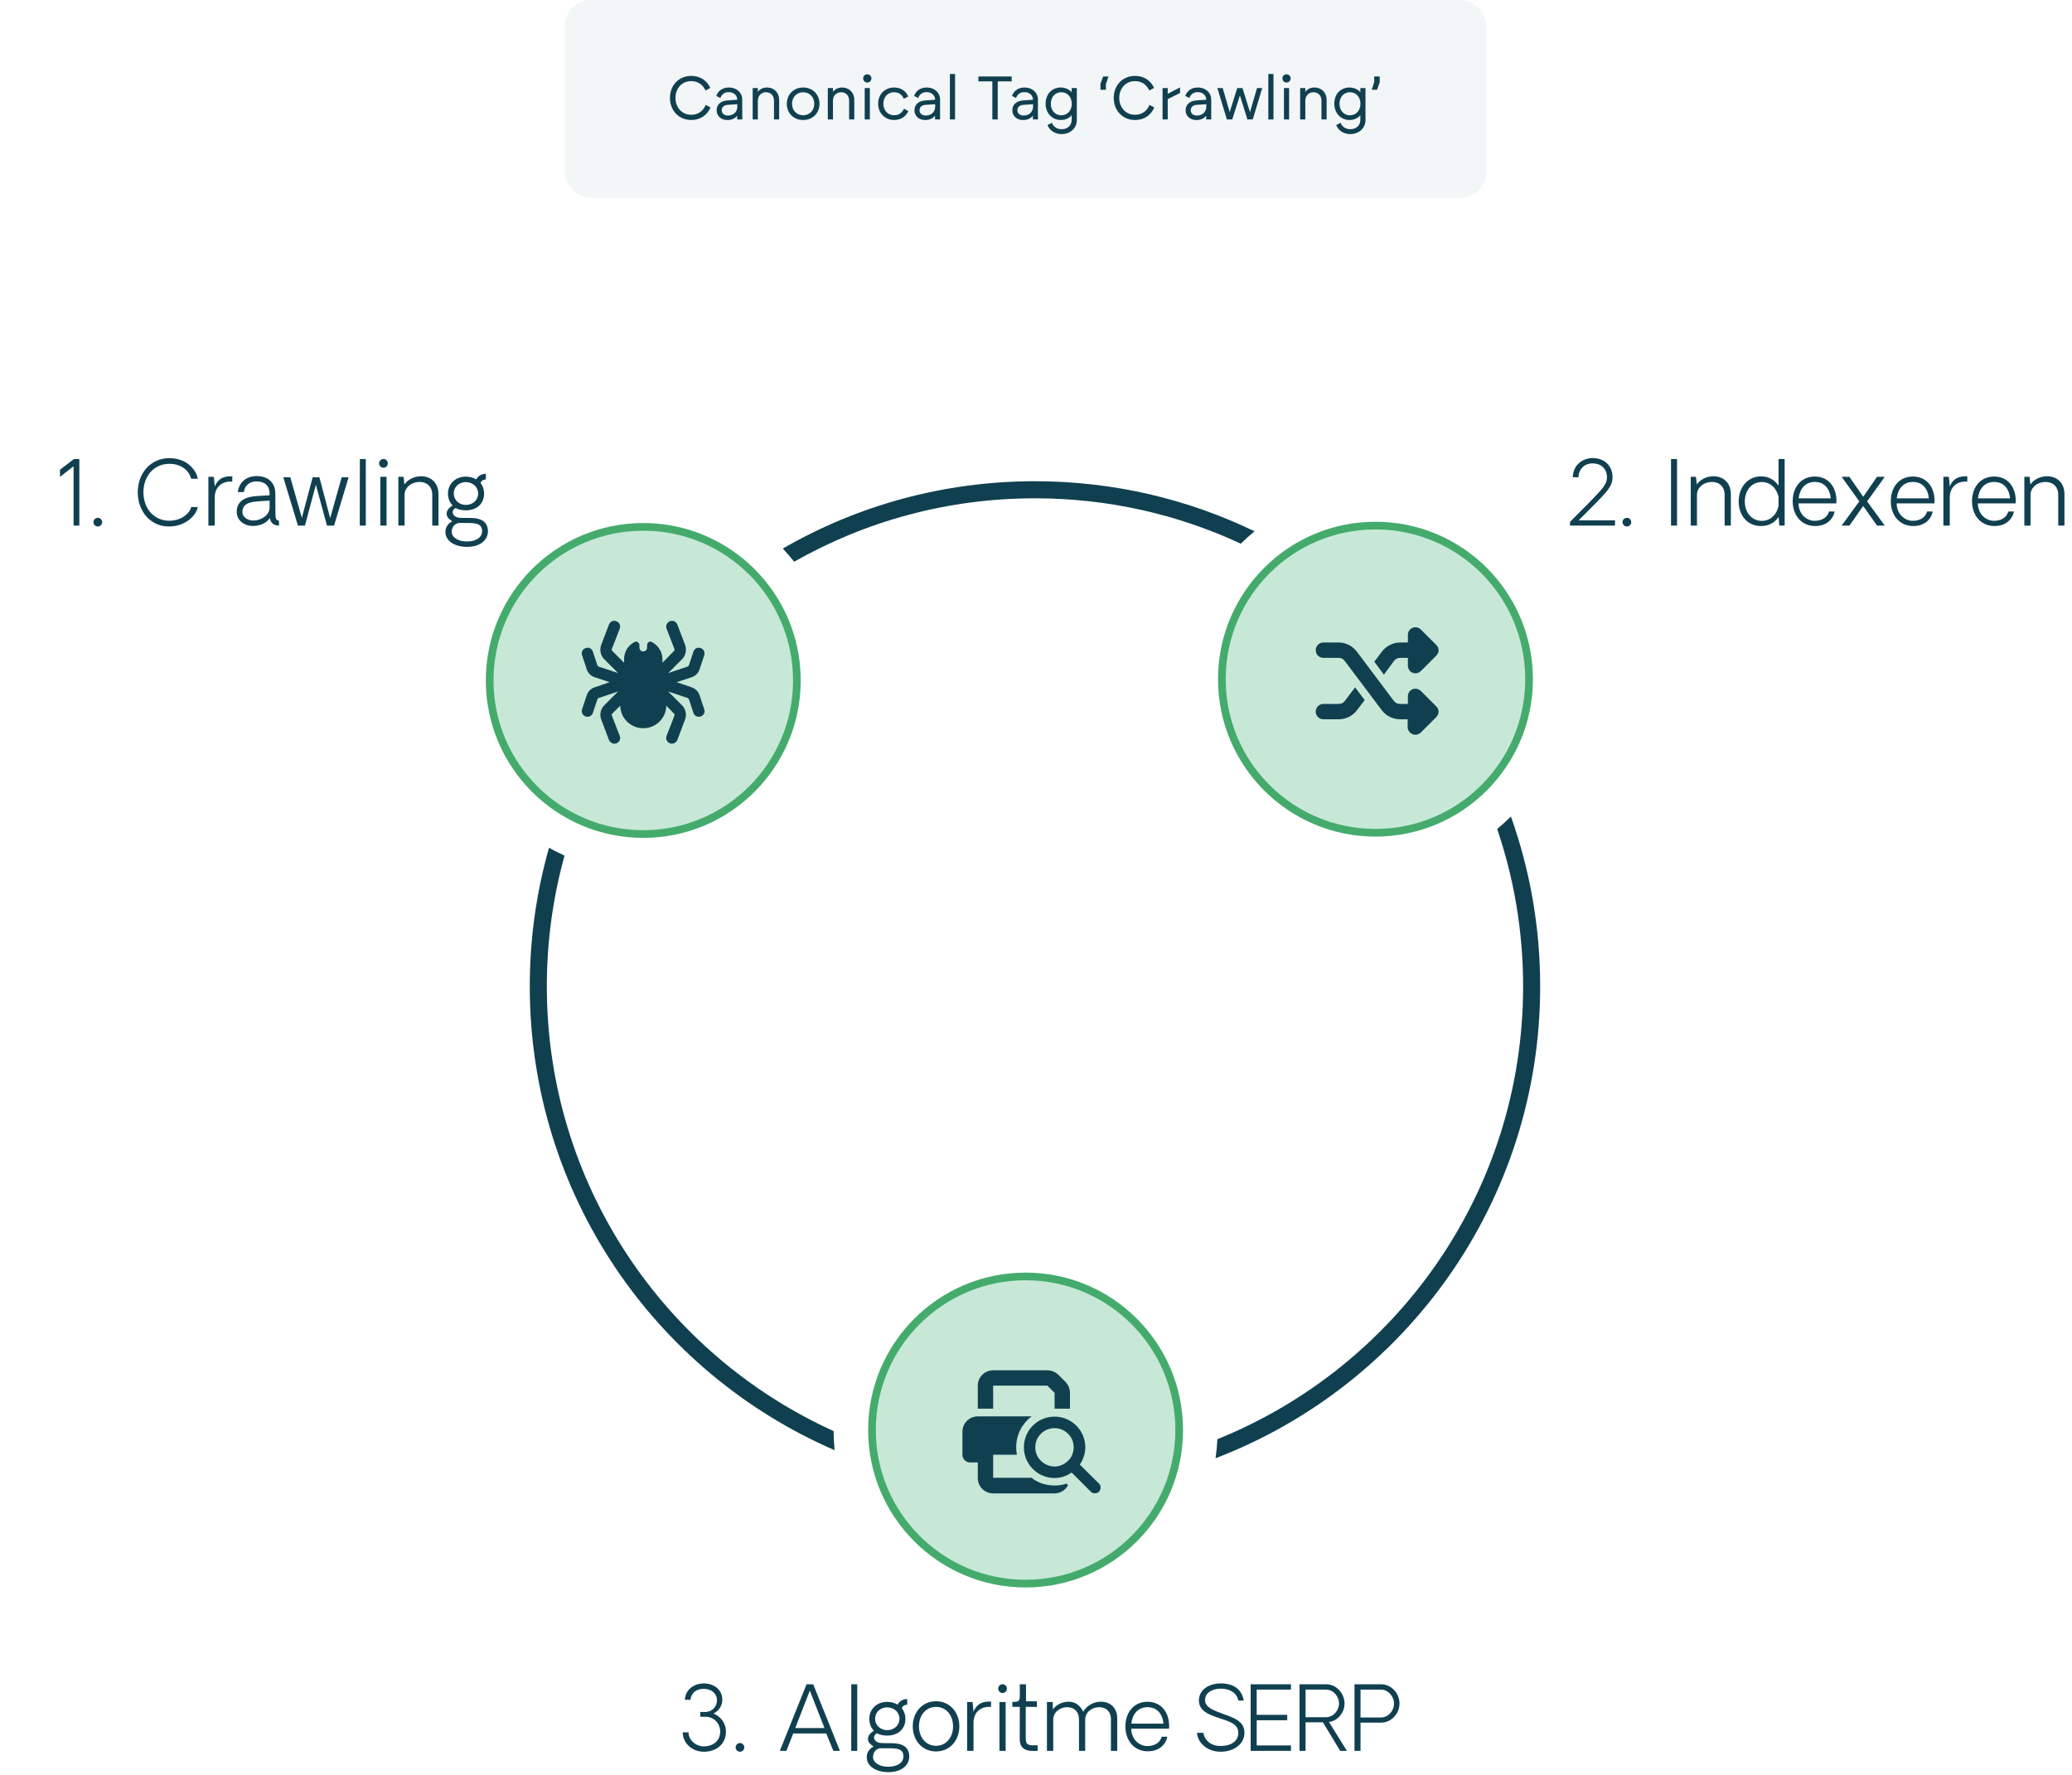 <svg width="607" height="520" viewBox="0 0 607 520" fill="none" xmlns="http://www.w3.org/2000/svg">
<rect x="165.448" width="270" height="58" rx="7.5" fill="#104050" fill-opacity="0.05"/>
<path d="M202.522 35.162C198.796 35.162 196.258 32.3 196.258 28.7C196.258 25.082 198.796 22.238 202.522 22.238C205.186 22.238 207.13 23.66 208.084 25.766L206.68 26.522C205.996 24.938 204.556 23.768 202.522 23.768C199.606 23.768 197.878 26.072 197.878 28.7C197.878 31.328 199.624 33.632 202.522 33.632C204.61 33.632 206.086 32.39 206.734 30.734L208.138 31.49C207.22 33.668 205.24 35.162 202.522 35.162ZM213.124 35.18C211.27 35.18 209.938 33.992 209.938 32.318C209.938 30.752 211.036 29.564 213.124 29.42L215.968 29.222V29.096C215.968 28.07 215.068 26.99 213.484 26.99C211.99 26.99 211.288 27.962 211.036 28.718L209.848 28.106C210.172 27.08 211.252 25.64 213.484 25.64C215.986 25.64 217.444 27.314 217.444 29.096V35H215.968V33.884C215.446 34.658 214.312 35.18 213.124 35.18ZM211.432 32.318C211.432 33.272 212.224 33.848 213.214 33.848C215.14 33.848 216.004 32.534 216.004 31.274V30.536L213.232 30.716C212.206 30.788 211.432 31.274 211.432 32.318ZM220.5 35V25.802H222.012V26.954C222.534 26.144 223.452 25.64 224.748 25.64C226.782 25.64 228.258 27.17 228.258 29.24V35H226.746V29.51C226.746 27.926 225.72 27.026 224.388 27.026C223.074 27.026 222.012 27.998 222.012 29.51V35H220.5ZM235.288 35.162C232.444 35.162 230.5 33.11 230.5 30.41C230.5 27.71 232.48 25.64 235.288 25.64C238.096 25.64 240.076 27.71 240.076 30.41C240.076 33.092 238.132 35.162 235.288 35.162ZM232.03 30.41C232.03 32.408 233.47 33.776 235.288 33.776C237.124 33.776 238.546 32.408 238.546 30.41C238.546 28.412 237.124 27.026 235.288 27.026C233.452 27.026 232.03 28.412 232.03 30.41ZM242.508 35V25.802H244.02V26.954C244.542 26.144 245.46 25.64 246.756 25.64C248.79 25.64 250.266 27.17 250.266 29.24V35H248.754V29.51C248.754 27.926 247.728 27.026 246.396 27.026C245.082 27.026 244.02 27.998 244.02 29.51V35H242.508ZM253.318 35V25.802H254.83V35H253.318ZM252.868 22.976C252.868 22.292 253.39 21.77 254.074 21.77C254.758 21.77 255.28 22.292 255.28 22.976C255.28 23.66 254.758 24.182 254.074 24.182C253.39 24.182 252.868 23.66 252.868 22.976ZM261.916 35.162C259.396 35.162 257.254 33.254 257.254 30.392C257.254 27.494 259.342 25.64 261.934 25.64C264.418 25.64 265.66 27.188 266.056 28.286L264.76 28.952C264.436 28.016 263.518 27.026 261.934 27.026C260.08 27.026 258.784 28.43 258.784 30.392C258.784 32.282 260.062 33.776 261.916 33.776C263.482 33.776 264.472 32.786 264.796 31.85L266.092 32.516C265.696 33.614 264.382 35.162 261.916 35.162ZM271.079 35.18C269.225 35.18 267.893 33.992 267.893 32.318C267.893 30.752 268.991 29.564 271.079 29.42L273.923 29.222V29.096C273.923 28.07 273.023 26.99 271.439 26.99C269.945 26.99 269.243 27.962 268.991 28.718L267.803 28.106C268.127 27.08 269.207 25.64 271.439 25.64C273.941 25.64 275.399 27.314 275.399 29.096V35H273.923V33.884C273.401 34.658 272.267 35.18 271.079 35.18ZM269.387 32.318C269.387 33.272 270.179 33.848 271.169 33.848C273.095 33.848 273.959 32.534 273.959 31.274V30.536L271.187 30.716C270.161 30.788 269.387 31.274 269.387 32.318ZM278.275 35V21.68H279.787V35H278.275ZM290.709 35V23.84H286.623V22.4H296.379V23.84H292.293V35H290.709ZM299.749 35.18C297.895 35.18 296.563 33.992 296.563 32.318C296.563 30.752 297.661 29.564 299.749 29.42L302.593 29.222V29.096C302.593 28.07 301.693 26.99 300.109 26.99C298.615 26.99 297.913 27.962 297.661 28.718L296.473 28.106C296.797 27.08 297.877 25.64 300.109 25.64C302.611 25.64 304.069 27.314 304.069 29.096V35H302.593V33.884C302.071 34.658 300.937 35.18 299.749 35.18ZM298.057 32.318C298.057 33.272 298.849 33.848 299.839 33.848C301.765 33.848 302.629 32.534 302.629 31.274V30.536L299.857 30.716C298.831 30.788 298.057 31.274 298.057 32.318ZM311.013 37.862C312.777 37.862 313.947 36.71 313.947 35.162V33.722C313.389 34.532 312.129 35.162 310.797 35.162C308.205 35.162 306.333 33.128 306.315 30.41C306.333 27.44 308.241 25.64 310.797 25.64C312.021 25.64 313.335 26.216 313.947 27.026V25.802H315.459V35.162C315.459 37.448 313.641 39.284 311.013 39.284C308.547 39.284 307.269 37.736 306.873 36.638L308.169 35.972C308.493 36.908 309.447 37.862 311.013 37.862ZM307.845 30.41C307.845 32.246 308.997 33.776 310.905 33.776C312.831 33.776 313.983 32.228 313.983 30.41C313.983 28.574 312.831 27.026 310.905 27.026C308.997 27.026 307.845 28.556 307.845 30.41ZM324.737 22.4L323.981 24.65V26.306H322.379V24.578L323.171 22.4H324.737ZM332.53 35.162C328.804 35.162 326.266 32.3 326.266 28.7C326.266 25.082 328.804 22.238 332.53 22.238C335.194 22.238 337.138 23.66 338.092 25.766L336.688 26.522C336.004 24.938 334.564 23.768 332.53 23.768C329.614 23.768 327.886 26.072 327.886 28.7C327.886 31.328 329.632 33.632 332.53 33.632C334.618 33.632 336.094 32.39 336.742 30.734L338.146 31.49C337.228 33.668 335.248 35.162 332.53 35.162ZM340.576 35V25.802H342.088V27.476L345.706 25.604V27.242L342.088 29.042V35H340.576ZM350.515 35.18C348.661 35.18 347.329 33.992 347.329 32.318C347.329 30.752 348.427 29.564 350.515 29.42L353.359 29.222V29.096C353.359 28.07 352.459 26.99 350.875 26.99C349.381 26.99 348.679 27.962 348.427 28.718L347.239 28.106C347.563 27.08 348.643 25.64 350.875 25.64C353.377 25.64 354.835 27.314 354.835 29.096V35H353.359V33.884C352.837 34.658 351.703 35.18 350.515 35.18ZM348.823 32.318C348.823 33.272 349.615 33.848 350.605 33.848C352.531 33.848 353.395 32.534 353.395 31.274V30.536L350.623 30.716C349.597 30.788 348.823 31.274 348.823 32.318ZM359.421 35L356.631 25.802H358.197L360.249 32.858L362.445 25.802H363.993L366.189 32.858L368.241 25.802H369.771L366.999 35H365.433L363.237 27.962L360.987 35H359.421ZM371.562 35V21.68H373.074V35H371.562ZM376.137 35V25.802H377.649V35H376.137ZM375.687 22.976C375.687 22.292 376.209 21.77 376.893 21.77C377.577 21.77 378.099 22.292 378.099 22.976C378.099 23.66 377.577 24.182 376.893 24.182C376.209 24.182 375.687 23.66 375.687 22.976ZM380.883 35V25.802H382.395V26.954C382.917 26.144 383.835 25.64 385.131 25.64C387.165 25.64 388.641 27.17 388.641 29.24V35H387.129V29.51C387.129 27.926 386.103 27.026 384.771 27.026C383.457 27.026 382.395 27.998 382.395 29.51V35H380.883ZM395.581 37.862C397.345 37.862 398.515 36.71 398.515 35.162V33.722C397.957 34.532 396.697 35.162 395.365 35.162C392.773 35.162 390.901 33.128 390.883 30.41C390.901 27.44 392.809 25.64 395.365 25.64C396.589 25.64 397.903 26.216 398.515 27.026V25.802H400.027V35.162C400.027 37.448 398.209 39.284 395.581 39.284C393.115 39.284 391.837 37.736 391.441 36.638L392.737 35.972C393.061 36.908 394.015 37.862 395.581 37.862ZM392.413 30.41C392.413 32.246 393.565 33.776 395.473 33.776C397.399 33.776 398.551 32.228 398.551 30.41C398.551 28.574 397.399 27.026 395.473 27.026C393.565 27.026 392.413 28.556 392.413 30.41ZM401.832 26.306L402.588 24.056V22.4H404.19V24.128L403.398 26.306H401.832Z" fill="#104050"/>
<path fill-rule="evenodd" clip-rule="evenodd" d="M356.096 427.267C411.71 405.978 451.199 352.101 451.199 289C451.199 271.545 448.177 254.795 442.628 239.246C441.345 240.522 440.002 241.738 438.601 242.886C443.527 257.354 446.199 272.865 446.199 289C446.199 349.085 409.142 400.514 356.636 421.681C356.548 423.569 356.366 425.432 356.096 427.267ZM303.199 141C326.254 141 348.077 146.271 367.53 155.675C366.124 156.816 364.775 158.023 363.486 159.292C345.166 150.762 324.739 146 303.199 146C277.545 146 253.469 152.755 232.652 164.584C231.6 163.249 230.488 161.963 229.321 160.729C251.063 148.18 276.292 141 303.199 141ZM160.839 248.394C157.166 261.297 155.199 274.919 155.199 289C155.199 349.885 191.964 402.183 244.505 424.905C244.313 423.062 244.21 421.192 244.2 419.3C194.658 396.832 160.199 346.94 160.199 289C160.199 275.732 162.006 262.887 165.387 250.696C163.832 249.996 162.315 249.228 160.839 248.394Z" fill="#104050"/>
<path opacity="0.3" d="M358.448 199C358.448 223.853 378.595 244 403.448 244C428.301 244 448.448 223.853 448.448 199C448.448 174.147 428.301 154 403.448 154C378.595 154 358.448 174.147 358.448 199Z" fill="#43B178"/>
<path d="M357.948 199C357.948 223.853 378.095 244 402.948 244C427.801 244 447.948 223.853 447.948 199C447.948 174.147 427.801 154 402.948 154C378.095 154 357.948 174.147 357.948 199Z" stroke="#44AB6D" stroke-width="2.25" stroke-miterlimit="10"/>
<path d="M413.784 183.961C414.628 183.609 415.612 183.82 416.245 184.453L420.745 188.953C421.167 189.375 421.448 189.938 421.448 190.5C421.448 191.133 421.167 191.695 420.745 192.117L416.245 196.617C415.612 197.25 414.628 197.461 413.784 197.109C412.94 196.758 412.448 195.914 412.448 195V192.75H410.198C409.425 192.75 408.792 193.102 408.37 193.664L405.417 197.672L402.604 193.875L404.784 190.992C406.05 189.305 408.019 188.25 410.198 188.25H412.448V186C412.448 185.156 412.94 184.312 413.784 183.961ZM396.979 201.398L399.792 205.125L397.542 208.078C396.276 209.766 394.308 210.75 392.198 210.75H387.698C386.433 210.75 385.448 209.766 385.448 208.5C385.448 207.305 386.433 206.25 387.698 206.25H392.198C392.901 206.25 393.534 205.969 393.956 205.406L396.979 201.398ZM416.245 214.617C415.612 215.25 414.628 215.461 413.784 215.109C412.94 214.758 412.378 213.914 412.378 213V210.75H410.198C408.019 210.75 406.05 209.766 404.784 208.078L393.956 193.664C393.534 193.102 392.901 192.75 392.198 192.75H387.698C386.433 192.75 385.448 191.766 385.448 190.5C385.448 189.305 386.433 188.25 387.698 188.25H392.198C394.308 188.25 396.276 189.305 397.542 190.992L408.37 205.406C408.792 205.969 409.425 206.25 410.198 206.25H412.448V204C412.448 203.156 412.94 202.312 413.784 201.961C414.628 201.609 415.612 201.82 416.245 202.453L420.745 206.953C421.167 207.375 421.448 207.938 421.448 208.5C421.448 209.133 421.167 209.695 420.745 210.117L416.245 214.617Z" fill="#104050"/>
<path opacity="0.3" d="M143.448 199.375C143.448 224.228 163.595 244.375 188.448 244.375C213.301 244.375 233.448 224.228 233.448 199.375C233.448 174.522 213.301 154.375 188.448 154.375C163.595 154.375 143.448 174.522 143.448 199.375Z" fill="#43B178"/>
<path d="M143.448 199.375C143.448 224.228 163.595 244.375 188.448 244.375C213.301 244.375 233.448 224.228 233.448 199.375C233.448 174.522 213.301 154.375 188.448 154.375C163.595 154.375 143.448 174.522 143.448 199.375Z" stroke="#44AB6D" stroke-width="2.25" stroke-miterlimit="10"/>
<path d="M181.558 184.195L179.237 190.172C179.167 190.383 179.237 190.594 179.378 190.734L182.823 194.18V193.125C182.823 190.945 184.089 188.977 185.987 188.062C186.62 187.781 187.323 188.344 187.323 189.047V189.75C187.323 190.383 187.815 190.875 188.448 190.875C189.011 190.875 189.573 190.383 189.573 189.75V189.047C189.573 188.344 190.206 187.781 190.839 188.062C192.737 188.977 194.073 190.945 194.073 193.125V194.18L197.448 190.734C197.589 190.594 197.659 190.383 197.589 190.172L195.269 184.195C194.917 183.352 195.409 182.367 196.253 182.016C197.097 181.664 198.081 182.086 198.433 183L200.683 188.906C201.245 190.383 200.894 192.07 199.839 193.125L195.761 197.203L201.456 195.305C201.597 195.234 201.737 195.094 201.808 194.953L203.144 190.945C203.425 190.031 204.339 189.539 205.253 189.891C206.167 190.172 206.589 191.086 206.308 192L204.972 196.008C204.62 197.203 203.706 198.117 202.511 198.469L198.222 199.875L202.511 201.352C203.706 201.703 204.62 202.617 204.972 203.812L206.308 207.82C206.659 208.664 206.167 209.648 205.253 209.93C204.409 210.211 203.425 209.789 203.144 208.875L201.808 204.867C201.737 204.727 201.597 204.586 201.456 204.516L195.761 202.617L199.839 206.695C200.894 207.75 201.245 209.438 200.683 210.844L198.433 216.82C198.081 217.664 197.097 218.086 196.253 217.805C195.409 217.453 194.917 216.469 195.269 215.625L197.589 209.648C197.659 209.438 197.589 209.227 197.448 209.086L195.198 206.766C195.128 210.492 192.104 213.375 188.448 213.375C184.722 213.375 181.769 210.422 181.698 206.766L179.378 209.086C179.237 209.227 179.167 209.438 179.237 209.648L181.558 215.625C181.909 216.469 181.487 217.453 180.573 217.805C179.729 218.156 178.745 217.664 178.394 216.82L176.144 210.844C175.581 209.438 175.933 207.75 176.987 206.695L181.065 202.617L175.37 204.516C175.229 204.586 175.089 204.727 175.019 204.867L173.683 208.875C173.401 209.789 172.487 210.211 171.573 209.93C170.659 209.648 170.237 208.664 170.519 207.82L171.854 203.812C172.206 202.617 173.12 201.703 174.315 201.352L178.604 199.875L174.315 198.469C173.12 198.117 172.206 197.203 171.854 196.008L170.519 192C170.237 191.086 170.659 190.172 171.573 189.891C172.487 189.539 173.401 190.031 173.683 190.945L175.019 194.953C175.089 195.094 175.229 195.234 175.37 195.305L181.065 197.203L176.987 193.125C175.933 192.07 175.581 190.383 176.144 188.906L178.394 183C178.745 182.086 179.729 181.664 180.573 182.016C181.487 182.367 181.909 183.352 181.558 184.195Z" fill="#104050"/>
<path opacity="0.3" d="M255.448 419C255.448 443.853 275.595 464 300.448 464C325.301 464 345.448 443.853 345.448 419C345.448 394.147 325.301 374 300.448 374C275.595 374 255.448 394.147 255.448 419Z" fill="#43B178"/>
<path d="M255.448 419C255.448 443.853 275.595 464 300.448 464C325.301 464 345.448 443.853 345.448 419C345.448 394.147 325.301 374 300.448 374C275.595 374 255.448 394.147 255.448 419Z" stroke="#44AB6D" stroke-width="2.25" stroke-miterlimit="10"/>
<path d="M290.948 401.5H306.839C308.034 401.5 309.229 401.992 310.073 402.836L312.112 404.875C312.956 405.719 313.448 406.914 313.448 408.109V412.75H308.948V408.109L306.839 406H290.948V412.75H286.448V406C286.448 403.539 288.417 401.5 290.948 401.5ZM286.448 415H302.198C299.456 417.109 297.698 420.344 297.698 424C297.698 424.773 297.769 425.547 297.909 426.25H290.948V427.375V428.5V433H302.198C304.026 434.477 306.417 435.25 308.948 435.25C310.144 435.25 311.339 435.109 312.464 434.688L312.886 435.18C312.112 436.586 310.636 437.57 308.948 437.57H290.948C288.417 437.57 286.448 435.531 286.448 433.07V428.5H284.198C282.933 428.5 281.948 427.516 281.948 426.25V419.5C281.948 417.039 283.917 415 286.448 415ZM308.948 429.695C310.917 429.695 312.745 428.57 313.8 426.883C314.784 425.125 314.784 422.945 313.8 421.258C312.745 419.5 310.917 418.445 308.948 418.445C306.909 418.445 305.081 419.5 304.026 421.258C303.042 422.945 303.042 425.125 304.026 426.883C305.081 428.57 306.909 429.695 308.948 429.695ZM308.948 433.07C303.956 433.07 299.948 428.992 299.948 424.07C299.948 419.078 303.956 415.07 308.948 415.07C313.87 415.07 317.948 419.078 317.948 424.07C317.948 425.898 317.315 427.656 316.331 429.133L321.956 434.688C322.589 435.32 322.589 436.375 321.956 437.078C321.253 437.711 320.198 437.711 319.565 437.078L313.94 431.453C312.534 432.438 310.776 433.07 308.948 433.07Z" fill="#104050"/>
<path d="M21.552 154V136.606L17.575 139.726V137.62L21.657 134.5H23.242V154H21.552ZM28.649 154.26C27.973 154.26 27.375 153.688 27.375 152.986C27.375 152.284 27.973 151.712 28.649 151.712C29.351 151.712 29.923 152.284 29.923 152.986C29.923 153.688 29.351 154.26 28.649 154.26ZM49.613 154.26C44.075 154.338 40.357 149.788 40.357 144.25C40.357 138.712 44.075 134.24 49.613 134.24C55.073 134.24 57.621 138.062 57.933 140.272H56.009C55.593 138.582 53.825 135.904 49.613 135.904C44.985 135.904 42.021 139.596 42.021 144.25C42.021 148.878 44.985 152.57 49.613 152.57C53.305 152.57 55.671 150.23 56.009 148.566H57.933C57.647 150.594 54.813 154.182 49.613 154.26ZM68.066 139.57L68.04 141.13C65.258 140.87 62.918 142.534 62.918 145.732V154H61.046V139.7H62.658L62.918 142.534C63.542 141.104 64.608 139.388 68.066 139.57ZM74.135 154.104C71.405 154.104 69.351 152.388 69.351 149.97C69.351 147.526 70.807 145.628 75.253 145.342L78.971 145.108V144.562C78.971 142.222 77.437 141.052 75.123 141.052C72.965 141.052 71.639 142.456 71.431 144.172H69.663C69.923 141.832 71.665 139.492 75.201 139.492C78.607 139.492 80.661 141.494 80.661 144.64C80.661 147.318 80.687 150.49 80.687 150.49C80.687 151.998 80.947 152.544 81.727 152.518V154C81.467 154 81.233 153.974 80.999 153.922C79.855 153.688 79.179 152.908 79.075 151.764C78.321 153.038 76.345 154.104 74.135 154.104ZM74.213 152.518C76.631 152.518 78.971 150.802 78.971 148.826V146.668L75.253 146.928C71.821 147.162 71.015 148.488 71.015 149.996C71.015 151.634 72.705 152.518 74.213 152.518ZM100.1 139.83H102.128L97.864 154H95.784L92.534 142.04L89.336 154H87.282L82.992 139.83H85.046L88.426 151.738L91.598 139.83H93.574L96.72 151.816L100.1 139.83ZM107.163 154H105.395L105.421 134.5H107.163V154ZM112.332 137.048C111.656 137.048 111.058 136.476 111.058 135.748C111.058 135.046 111.656 134.474 112.332 134.474C113.034 134.474 113.606 135.046 113.606 135.748C113.606 136.476 113.034 137.048 112.332 137.048ZM111.422 154V139.7H113.242V154H111.422ZM123.356 139.544C126.398 139.544 128.452 141.624 128.452 144.77V154H126.632V144.926C126.632 142.69 125.15 141.208 122.914 141.208C120.626 141.208 118.52 142.742 118.52 145.004V154H116.7V139.7H118.234L118.468 141.962C119.456 140.48 121.406 139.544 123.356 139.544ZM136.802 160.24C133.318 160.24 130.484 158.576 130.484 155.846C130.484 154.52 131.238 153.376 132.486 152.752C131.94 152.31 130.848 151.738 130.848 150.542C130.848 149.398 131.628 148.748 132.59 148.098C131.654 147.188 131.238 145.862 131.238 144.588C131.238 141.806 133.396 139.648 136.464 139.648C137.582 139.648 138.622 139.934 139.532 140.454C139.948 139.466 141.144 138.816 142.34 138.816V140.48C141.638 140.48 140.962 140.87 140.78 141.52C141.456 142.404 141.82 143.444 141.82 144.588C141.82 147.526 139.74 149.528 136.464 149.528C135.476 149.528 134.254 149.346 133.526 148.852C132.85 149.138 132.486 149.762 132.668 150.386C132.85 151.01 133.448 151.712 135.112 151.738L137.972 151.764C140.546 151.79 142.496 152.57 142.886 154.936C143.328 157.588 141.326 160.24 136.802 160.24ZM140.078 144.588C140.078 142.742 138.544 141.26 136.464 141.26C134.436 141.26 132.928 142.716 132.928 144.588C132.928 146.434 134.436 147.942 136.464 147.942C138.57 147.942 140.078 146.46 140.078 144.588ZM141.17 154.962C140.91 153.714 139.766 153.246 137.426 153.246H134.28C132.98 153.558 132.33 154.65 132.33 155.82C132.33 157.588 134.488 158.654 136.646 158.654C140.052 158.654 141.586 157.016 141.17 154.962Z" fill="#104050"/>
<path d="M459.941 154V152.908C469.275 143.496 470.757 142.3 470.757 139.856C470.757 137.256 468.937 135.8 466.675 135.774C464.309 135.722 462.489 137.308 462.411 139.856L460.773 139.83C460.799 136.45 463.399 134.188 466.727 134.214C469.795 134.266 472.239 136.216 472.395 139.518C472.525 142.742 470.653 144.25 462.463 152.466H473.123V154H459.941ZM476.598 154.26C475.922 154.26 475.324 153.688 475.324 152.986C475.324 152.284 475.922 151.712 476.598 151.712C477.3 151.712 477.872 152.284 477.872 152.986C477.872 153.688 477.3 154.26 476.598 154.26ZM489.528 154V134.5H491.296V154H489.528ZM501.964 139.544C505.006 139.544 507.06 141.624 507.06 144.77V154H505.24V144.926C505.24 142.69 503.758 141.208 501.522 141.208C499.234 141.208 497.128 142.742 497.128 145.004V154H495.308V139.7H496.842L497.076 141.962C498.064 140.48 500.014 139.544 501.964 139.544ZM521.025 134.5H522.819V154H521.259L521.051 151.452C519.907 153.194 518.113 154.13 515.877 154.13C511.925 154.13 509.351 151.01 509.351 146.928C509.351 142.82 511.977 139.57 515.929 139.57C518.139 139.57 519.881 140.636 521.025 142.3V134.5ZM516.137 152.622C518.633 152.622 520.505 150.776 521.025 148.254V145.602C520.505 143.08 518.633 141.234 516.137 141.234C513.121 141.234 511.145 143.756 511.145 146.928C511.145 150.074 513.121 152.622 516.137 152.622ZM537.991 146.772C537.991 146.98 537.991 147.24 537.965 147.5H526.889C526.941 150.88 529.463 152.57 531.517 152.596C534.039 152.622 535.391 151.374 535.807 149.866H537.445C537.237 151.348 535.755 154.156 531.699 154.13C527.643 154.104 525.173 150.854 525.173 146.876C525.173 142.794 527.591 139.622 531.647 139.622C535.573 139.622 537.991 142.586 537.991 146.772ZM531.673 141.208C528.865 141.208 527.227 143.21 526.915 146.018H536.327C536.067 143.184 534.429 141.208 531.673 141.208ZM552.151 139.7L546.977 146.902L552.151 154H549.889L545.833 148.254L541.803 154H539.515L544.689 146.902L539.515 139.7H541.777L545.833 145.55L549.889 139.7H552.151ZM566.733 146.772C566.733 146.98 566.733 147.24 566.707 147.5H555.631C555.683 150.88 558.205 152.57 560.259 152.596C562.781 152.622 564.133 151.374 564.549 149.866H566.187C565.979 151.348 564.497 154.156 560.441 154.13C556.385 154.104 553.915 150.854 553.915 146.876C553.915 142.794 556.333 139.622 560.389 139.622C564.315 139.622 566.733 142.586 566.733 146.772ZM560.415 141.208C557.607 141.208 555.969 143.21 555.657 146.018H565.069C564.809 143.184 563.171 141.208 560.415 141.208ZM576.343 139.57L576.317 141.13C573.535 140.87 571.195 142.534 571.195 145.732V154H569.323V139.7H570.935L571.195 142.534C571.819 141.104 572.885 139.388 576.343 139.57ZM590.524 146.772C590.524 146.98 590.524 147.24 590.498 147.5H579.422C579.474 150.88 581.996 152.57 584.05 152.596C586.572 152.622 587.924 151.374 588.34 149.866H589.978C589.77 151.348 588.288 154.156 584.232 154.13C580.176 154.104 577.706 150.854 577.706 146.876C577.706 142.794 580.124 139.622 584.18 139.622C588.106 139.622 590.524 142.586 590.524 146.772ZM584.206 141.208C581.398 141.208 579.76 143.21 579.448 146.018H588.86C588.6 143.184 586.962 141.208 584.206 141.208ZM599.692 139.544C602.734 139.544 604.788 141.624 604.788 144.77V154H602.968V144.926C602.968 142.69 601.486 141.208 599.25 141.208C596.962 141.208 594.856 142.742 594.856 145.004V154H593.036V139.7H594.57L594.804 141.962C595.792 140.48 597.742 139.544 599.692 139.544Z" fill="#104050"/>
<path d="M206.198 513.26C202.714 513.26 200.01 510.712 200.01 507.592L201.7 507.566C201.7 509.828 203.858 511.7 206.198 511.7C208.59 511.7 210.982 510.322 210.982 507.332C210.982 504.94 209.11 503.016 206.718 503.016H205.158V501.612H206.64C208.538 501.612 210.046 500.078 210.046 498.18C210.046 496.308 208.538 494.826 206.12 494.826C203.988 494.826 202.454 496.074 202.272 498.05L200.634 498.024C200.816 494.618 203.858 493.24 206.12 493.24C209.526 493.24 211.606 495.372 211.606 498.024C211.606 499.818 210.566 501.3 209.032 502.08C211.164 502.938 212.672 504.94 212.672 507.332C212.672 511.076 209.812 513.26 206.198 513.26ZM216.773 513.26C216.097 513.26 215.499 512.688 215.499 511.986C215.499 511.284 216.097 510.712 216.773 510.712C217.475 510.712 218.047 511.284 218.047 511.986C218.047 512.688 217.475 513.26 216.773 513.26ZM244.133 513L242.053 507.904H232.381L230.379 513H228.455L236.281 493.5H238.231L246.057 513H244.133ZM232.979 506.318H241.533L237.243 495.346L232.979 506.318ZM251.133 513H249.365L249.391 493.5H251.133V513ZM260.231 519.24C256.747 519.24 253.913 517.576 253.913 514.846C253.913 513.52 254.667 512.376 255.915 511.752C255.369 511.31 254.277 510.738 254.277 509.542C254.277 508.398 255.057 507.748 256.019 507.098C255.083 506.188 254.667 504.862 254.667 503.588C254.667 500.806 256.825 498.648 259.893 498.648C261.011 498.648 262.051 498.934 262.961 499.454C263.377 498.466 264.573 497.816 265.769 497.816V499.48C265.067 499.48 264.391 499.87 264.209 500.52C264.885 501.404 265.249 502.444 265.249 503.588C265.249 506.526 263.169 508.528 259.893 508.528C258.905 508.528 257.683 508.346 256.955 507.852C256.279 508.138 255.915 508.762 256.097 509.386C256.279 510.01 256.877 510.712 258.541 510.738L261.401 510.764C263.975 510.79 265.925 511.57 266.315 513.936C266.757 516.588 264.755 519.24 260.231 519.24ZM263.507 503.588C263.507 501.742 261.973 500.26 259.893 500.26C257.865 500.26 256.357 501.716 256.357 503.588C256.357 505.434 257.865 506.942 259.893 506.942C261.999 506.942 263.507 505.46 263.507 503.588ZM264.599 513.962C264.339 512.714 263.195 512.246 260.855 512.246H257.709C256.409 512.558 255.759 513.65 255.759 514.82C255.759 516.588 257.917 517.654 260.075 517.654C263.481 517.654 265.015 516.016 264.599 513.962ZM274.209 513.182C270.153 513.182 267.397 509.906 267.397 505.824C267.397 501.742 270.153 498.466 274.209 498.466C278.291 498.466 281.047 501.742 281.047 505.824C281.047 509.906 278.291 513.182 274.209 513.182ZM274.209 511.518C277.277 511.518 279.201 508.97 279.201 505.824C279.201 502.652 277.277 500.13 274.209 500.13C271.167 500.13 269.217 502.652 269.217 505.824C269.217 508.97 271.167 511.518 274.209 511.518ZM290.34 498.57L290.314 500.13C287.532 499.87 285.192 501.534 285.192 504.732V513H283.32V498.7H284.932L285.192 501.534C285.816 500.104 286.882 498.388 290.34 498.57ZM293.702 496.048C293.026 496.048 292.428 495.476 292.428 494.748C292.428 494.046 293.026 493.474 293.702 493.474C294.404 493.474 294.976 494.046 294.976 494.748C294.976 495.476 294.404 496.048 293.702 496.048ZM292.792 513V498.7H294.612V513H292.792ZM303.981 513.026H302.473C300.315 513.026 298.729 512.168 298.729 509.464L298.755 500.104H296.571V498.648H297.221C298.755 498.648 298.755 497.816 298.755 496.802V493.5H300.575V498.492H303.773V500.13L300.497 500.104V509.204C300.497 510.348 300.575 511.388 302.473 511.388H303.981V513.026ZM322.462 498.596C325.4 498.596 327.298 500.52 327.298 503.562V513H325.452V503.718C325.452 501.612 324.152 500.208 322.02 500.208C319.888 500.208 317.912 501.664 317.912 503.848V513H316.092V503.718C316.092 501.612 314.766 500.208 312.634 500.208C310.502 500.208 308.552 501.664 308.552 503.848V513H306.706V498.7H308.396L308.448 500.884C309.384 499.506 311.23 498.596 313.05 498.596C315.104 498.596 316.482 499.792 317.34 501.534C318.276 499.818 320.356 498.596 322.462 498.596ZM342.505 505.772C342.505 505.98 342.505 506.24 342.479 506.5H331.403C331.455 509.88 333.977 511.57 336.031 511.596C338.553 511.622 339.905 510.374 340.321 508.866H341.959C341.751 510.348 340.269 513.156 336.213 513.13C332.157 513.104 329.687 509.854 329.687 505.876C329.687 501.794 332.105 498.622 336.161 498.622C340.087 498.622 342.505 501.586 342.505 505.772ZM336.187 500.208C333.379 500.208 331.741 502.21 331.429 505.018H340.841C340.581 502.184 338.943 500.208 336.187 500.208ZM357.595 513.26C353.617 513.26 350.887 510.634 350.653 507.722H352.525C352.811 509.62 354.397 511.57 357.621 511.57C360.533 511.57 362.743 510.27 362.769 507.722C362.795 505.044 359.805 504.29 357.231 503.432C354.293 502.444 351.225 501.404 351.225 498.258C351.225 494.852 354.527 493.24 357.595 493.24C361.911 493.24 363.887 495.45 364.355 498.258H362.769C362.509 496.516 360.793 494.774 357.595 494.774C355.489 494.774 353.019 495.788 353.019 498.128C353.019 500.338 355.697 501.17 358.063 502.08C360.897 503.172 364.563 504.056 364.563 507.644C364.563 511.258 361.183 513.26 357.595 513.26ZM378.191 495.06H368.155V502.444H377.099V504.03H368.155V511.414H378.191V513H366.387V493.5H378.191V495.06ZM389.334 504.55L394.586 513H392.61L387.54 504.628H382.47V513H380.702V493.5H388.528C391.492 493.5 393.884 496.152 393.884 499.142C393.884 501.794 391.908 504.212 389.334 504.55ZM382.47 503.146H388.476C390.582 503.146 392.272 501.196 392.272 499.09C392.272 497.01 390.556 495.06 388.476 495.06H382.47V503.146ZM396.806 493.5H404.632C407.596 493.5 409.988 496.152 409.988 499.116C409.988 502.106 407.596 504.732 404.632 504.732H398.574V513H396.806V493.5ZM398.574 503.224H404.528C406.634 503.224 408.376 501.378 408.376 499.142C408.376 496.958 406.634 495.06 404.528 495.06H398.574V503.224Z" fill="#104050"/>
</svg>
